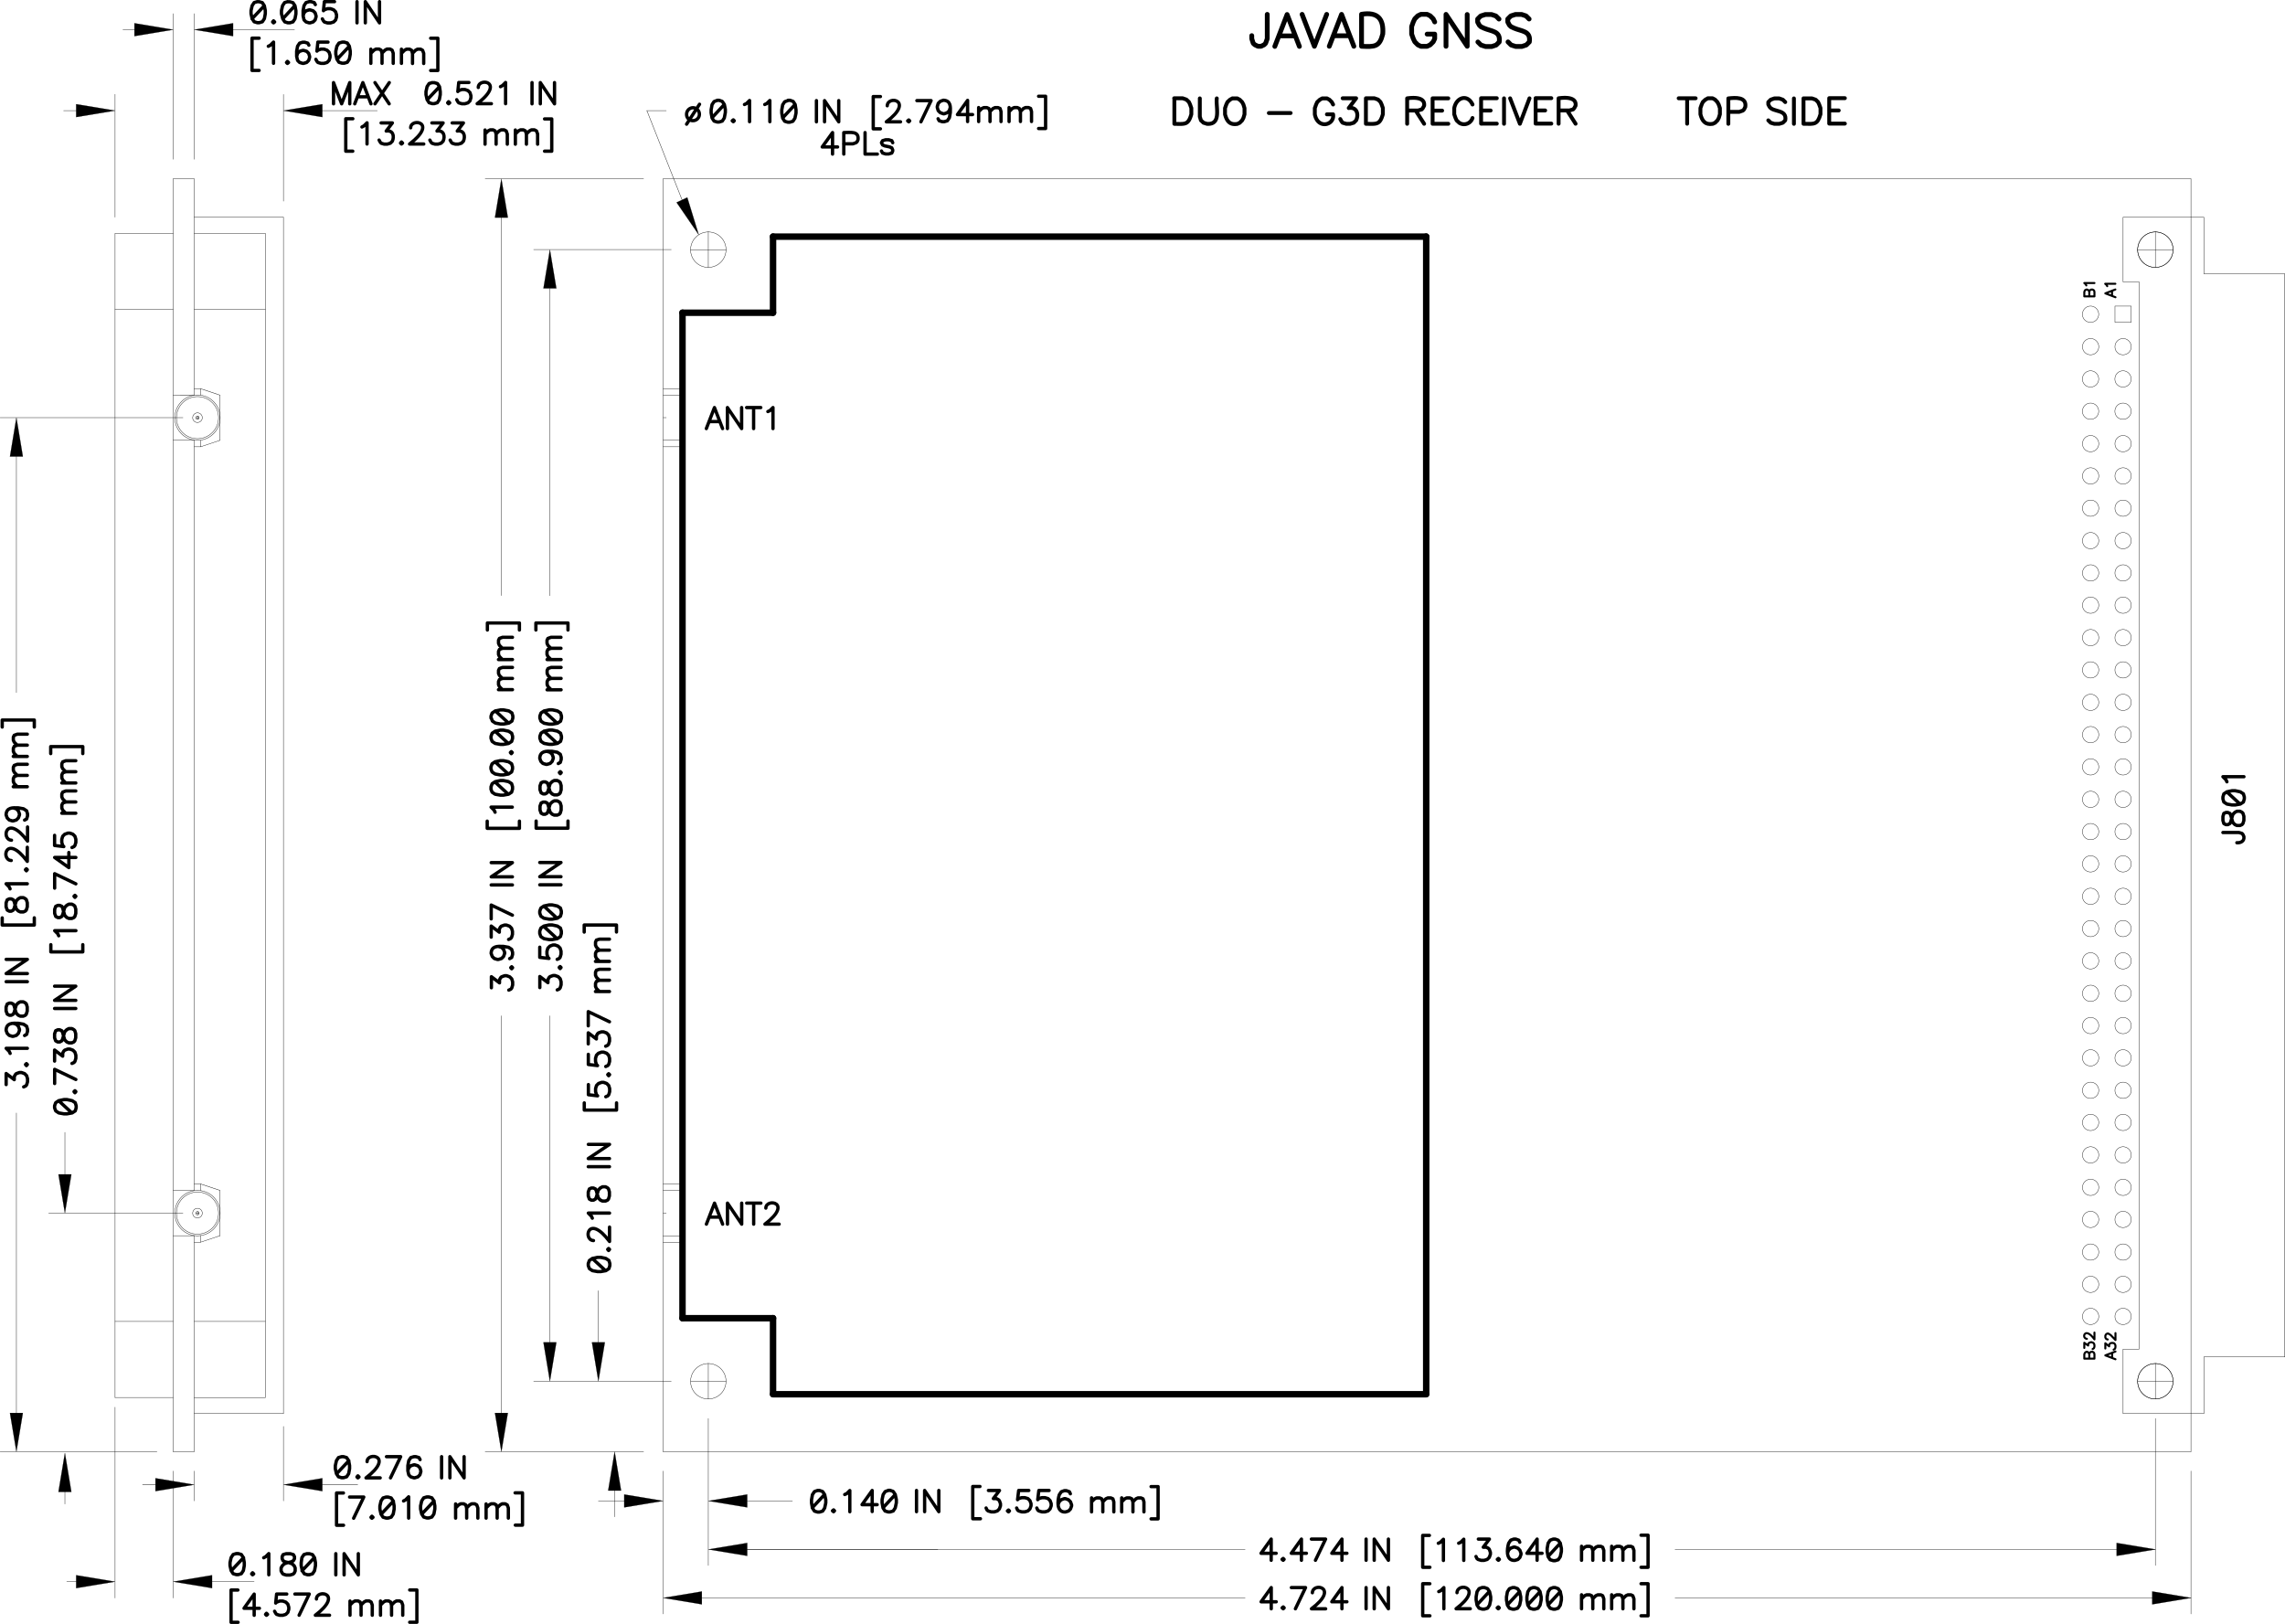 <svg xmlns="http://www.w3.org/2000/svg" viewBox="0 0 743.46 528.42"><defs><style>.cls-1,.cls-3,.cls-4,.cls-5,.cls-6,.cls-7,.cls-8{fill:none;stroke:#000;stroke-linecap:round;stroke-linejoin:round;}.cls-1{stroke-width:0.12px;}.cls-2{fill-rule:evenodd;}.cls-3{stroke-width:0.06px;}.cls-4{stroke-width:1.08px;}.cls-5{stroke-width:2.1px;}.cls-6{stroke-width:1.26px;}.cls-7{stroke-width:1.56px;}.cls-8{stroke-width:0.66px;}</style></defs><g id="Layer_2" data-name="Layer 2"><g id="Layer_1-2" data-name="Layer 1"><line class="cls-1" x1="24.9" y1="514.68" x2="21.72" y2="514.68"/><polygon class="cls-2" points="21.12 472.8 19.02 485.46 23.22 485.46 21.12 472.8"/><polygon class="cls-3" points="21.12 472.8 19.02 485.46 23.22 485.46 21.12 472.8"/><path class="cls-1" d="M21.12,383.16v-14.7m0,116.76v4.2"/><polygon class="cls-2" points="21.12 394.74 23.22 382.14 19.02 382.14 21.12 394.74"/><polygon class="cls-3" points="21.12 394.74 23.22 382.14 19.02 382.14 21.12 394.74"/><path class="cls-1" d="M56.34,472.38h6.84m0,6.3v9.72M24.9,36H20.7"/><polygon class="cls-2" points="50.58 481.02 50.58 485.22 63.18 483.12 50.58 481.02"/><polygon class="cls-3" points="50.58 481.02 50.58 485.22 63.18 483.12 50.58 481.02"/><path class="cls-1" d="M43.92,9.66H40M56.34,76H37.44M56.34,58.2h6.84m-6.84,42.48H37.44m25.74,27.9H56.34m8.94-2.1h-2.1m2.1,2.1v-2.1m-2.1,16.8H56.34m8.94,2.1h-2.1m2.1-2.1v2.1m-1.08-7.92h.06a1.55,1.55,0,0,0,1.56-1.56,1.59,1.59,0,0,0-1.56-1.56H64.2m0,0a1.58,1.58,0,0,0-1.5,1.56,1.5,1.5,0,0,0,1.5,1.56m0-1h.06a.54.54,0,0,0,0-1.08H64.2m0,0a.57.57,0,0,0-.48.54.49.49,0,0,0,.48.54m.54-.54h-1m.54-.48v1m1,250.92v-2.1m0,0h-2.1m0,2.1H56.34m7.86,8.94h.06a1.55,1.55,0,0,0,1.56-1.56,1.59,1.59,0,0,0-1.56-1.56H64.2m0,0a1.58,1.58,0,0,0-1.5,1.56,1.5,1.5,0,0,0,1.5,1.56m0-1h.06a.54.54,0,1,0,0-1.08H64.2m0,0a.57.57,0,0,0-.48.54.49.49,0,0,0,.48.54m.54-.54h-1m.54-.54v1.08M37.44,430h18.9m6.84-27.9H56.34m8.94,2.1h-2.1m2.1-2.1v2.1M37.44,454.74h18.9m-5.76,28.38h-4.2"/><polygon class="cls-2" points="43.74 7.56 43.74 11.76 56.34 9.66 43.74 7.56"/><polygon class="cls-3" points="43.74 7.56 43.74 11.76 56.34 9.66 43.74 7.56"/><path class="cls-1" d="M104.52,36h18.24m-18,447.12H116.4M75.6,9.66H95.82M71.58,143.28v-14.7M92.22,464.16V488.4M68.88,514.68h13.8"/><path class="cls-4" d="M126.66,26.88,122,33.78m0-6.9,4.62,6.9M116.4,31.5h3.3m1,2.28-2.64-6.9-2.64,6.9m-1.62,0v-6.9l-2.64,6.9-2.64-6.9v6.9"/><polygon class="cls-2" points="178.92 449.46 181.02 436.8 176.82 436.8 178.92 449.46"/><polygon class="cls-3" points="178.92 449.46 181.02 436.8 176.82 436.8 178.92 449.46"/><polygon class="cls-2" points="197.88 485.04 202.08 485.04 199.98 472.38 197.88 485.04"/><polygon class="cls-3" points="197.88 485.04 202.08 485.04 199.98 472.38 197.88 485.04"/><polygon class="cls-2" points="203.1 486.3 203.1 490.5 215.76 488.4 203.1 486.3"/><polygon class="cls-3" points="203.1 486.3 203.1 490.5 215.76 488.4 203.1 486.3"/><path class="cls-1" d="M210.48,36h6.3m-1,99.9h1m5.28,9.48h-6.3m6.3-2.1h-6.3m6.3-14.7h-6.3m6.3-2.1h-6.3m0,268.26h1m5.28-9.48h-6.3m6.3,2.1h-6.3m6.3,16.86h-6.3m6.3-2.1h-6.3"/><polygon class="cls-2" points="230.46 504.18 243.12 506.28 243.12 502.08 230.46 504.18"/><polygon class="cls-3" points="230.46 504.18 243.12 506.28 243.12 502.08 230.46 504.18"/><polygon class="cls-2" points="230.46 488.4 243.12 490.5 243.12 486.3 230.46 488.4"/><polygon class="cls-3" points="230.46 488.4 243.12 490.5 243.12 486.3 230.46 488.4"/><line class="cls-1" x1="230.46" y1="443.64" x2="230.46" y2="455.22"/><path class="cls-4" d="M249.84,133.92l.66-.3,1-1v6.84m-8.58-6.84h4.62m-2.34,0v6.84m-3.9-6.84v6.84l-4.62-6.84v6.84m-5.88-2.28h3.3m1,2.28-2.64-6.84-2.64,6.84"/><path class="cls-1" d="M688.14,104.88h5.28m-5.28-5.28v5.28m5.28,0V99.6m0,0h-5.28m-8,5.28h.06a2.62,2.62,0,0,0,2.64-2.64,2.66,2.66,0,0,0-2.64-2.64h-.06m0,0a2.65,2.65,0,0,0-2.58,2.64,2.57,2.57,0,0,0,2.58,2.64m10.56,31.56h.06a2.62,2.62,0,0,0,2.64-2.64,2.66,2.66,0,0,0-2.64-2.64h-.06m0,0a2.65,2.65,0,0,0-2.58,2.64,2.57,2.57,0,0,0,2.58,2.64m0-10.5h.06a2.62,2.62,0,0,0,2.64-2.64,2.66,2.66,0,0,0-2.64-2.64h-.06m0,0a2.65,2.65,0,0,0-2.58,2.64,2.57,2.57,0,0,0,2.58,2.64m-10.56,10.5h.06a2.62,2.62,0,0,0,2.64-2.64,2.66,2.66,0,0,0-2.64-2.64h-.06m0,0a2.65,2.65,0,0,0-2.58,2.64,2.57,2.57,0,0,0,2.58,2.64m0-10.5h.06a2.62,2.62,0,0,0,2.64-2.64,2.66,2.66,0,0,0-2.64-2.64h-.06m0,0a2.65,2.65,0,0,0-2.58,2.64,2.57,2.57,0,0,0,2.58,2.64M690.72,168h.06a2.62,2.62,0,0,0,2.64-2.64,2.66,2.66,0,0,0-2.64-2.64h-.06m0,0a2.65,2.65,0,0,0-2.58,2.64,2.57,2.57,0,0,0,2.58,2.64m0-10.5h.06a2.62,2.62,0,0,0,2.64-2.64,2.66,2.66,0,0,0-2.64-2.64h-.06m0,0a2.65,2.65,0,0,0-2.58,2.64,2.57,2.57,0,0,0,2.58,2.64M680.16,168h.06a2.62,2.62,0,0,0,2.64-2.64,2.66,2.66,0,0,0-2.64-2.64h-.06m0,0a2.65,2.65,0,0,0-2.58,2.64,2.57,2.57,0,0,0,2.58,2.64m0-10.5h.06a2.62,2.62,0,0,0,2.64-2.64,2.66,2.66,0,0,0-2.64-2.64h-.06m0,0a2.65,2.65,0,0,0-2.58,2.64,2.57,2.57,0,0,0,2.58,2.64m10.56,42.06h.06a2.62,2.62,0,0,0,2.64-2.64,2.66,2.66,0,0,0-2.64-2.64h-.06m0,0a2.65,2.65,0,0,0-2.58,2.64,2.57,2.57,0,0,0,2.58,2.64m0-10.5h.06a2.62,2.62,0,0,0,2.64-2.64,2.66,2.66,0,0,0-2.64-2.64h-.06m0,0a2.65,2.65,0,0,0-2.58,2.64,2.57,2.57,0,0,0,2.58,2.64m-10.56,10.5h.06a2.62,2.62,0,0,0,2.64-2.64,2.66,2.66,0,0,0-2.64-2.64h-.06m0,0a2.65,2.65,0,0,0-2.58,2.64,2.57,2.57,0,0,0,2.58,2.64m0-10.5h.06a2.62,2.62,0,0,0,2.64-2.64,2.66,2.66,0,0,0-2.64-2.64h-.06m0,0a2.65,2.65,0,0,0-2.58,2.64,2.57,2.57,0,0,0,2.58,2.64m10.56,42.12h.06a2.62,2.62,0,0,0,2.64-2.64,2.66,2.66,0,0,0-2.64-2.64h-.06m0,0a2.65,2.65,0,0,0-2.58,2.64,2.57,2.57,0,0,0,2.58,2.64m0-10.56h.06a2.62,2.62,0,0,0,2.64-2.64,2.66,2.66,0,0,0-2.64-2.64h-.06m0,0a2.65,2.65,0,0,0-2.58,2.64,2.57,2.57,0,0,0,2.58,2.64m-10.56,10.56h.06a2.62,2.62,0,0,0,2.64-2.64,2.66,2.66,0,0,0-2.64-2.64h-.06m0,0a2.65,2.65,0,0,0-2.58,2.64,2.57,2.57,0,0,0,2.58,2.64m0-10.56h.06a2.62,2.62,0,0,0,2.64-2.64,2.66,2.66,0,0,0-2.64-2.64h-.06m0,0a2.65,2.65,0,0,0-2.58,2.64,2.57,2.57,0,0,0,2.58,2.64m10.56,42.12h.06a2.62,2.62,0,0,0,2.64-2.64,2.66,2.66,0,0,0-2.64-2.64h-.06m0,0a2.65,2.65,0,0,0-2.58,2.64,2.57,2.57,0,0,0,2.58,2.64m0-10.56h.06a2.62,2.62,0,0,0,2.64-2.64,2.66,2.66,0,0,0-2.64-2.64h-.06m0,0a2.65,2.65,0,0,0-2.58,2.64,2.57,2.57,0,0,0,2.58,2.64m-10.56,10.56h.06a2.62,2.62,0,0,0,2.64-2.64,2.66,2.66,0,0,0-2.64-2.64h-.06m0,0a2.65,2.65,0,0,0-2.58,2.64,2.57,2.57,0,0,0,2.58,2.64m0-10.56h.06a2.62,2.62,0,0,0,2.64-2.64,2.66,2.66,0,0,0-2.64-2.64h-.06m0,0a2.65,2.65,0,0,0-2.58,2.64,2.57,2.57,0,0,0,2.58,2.64m10.56,42.12h.06a2.62,2.62,0,0,0,2.64-2.64,2.66,2.66,0,0,0-2.64-2.64h-.06m0,0a2.65,2.65,0,0,0-2.58,2.64,2.57,2.57,0,0,0,2.58,2.64m0-10.56h.06a2.62,2.62,0,0,0,2.64-2.64,2.66,2.66,0,0,0-2.64-2.64h-.06m0,0a2.65,2.65,0,0,0-2.58,2.64,2.57,2.57,0,0,0,2.58,2.64M680.16,294.3h.06a2.62,2.62,0,0,0,2.64-2.64,2.66,2.66,0,0,0-2.64-2.64h-.06m0,0a2.65,2.65,0,0,0-2.58,2.64,2.57,2.57,0,0,0,2.58,2.64m0-10.56h.06a2.62,2.62,0,0,0,2.64-2.64,2.66,2.66,0,0,0-2.64-2.64h-.06m0,0a2.65,2.65,0,0,0-2.58,2.64,2.57,2.57,0,0,0,2.58,2.64m10.56,42.12h.06a2.62,2.62,0,0,0,2.64-2.64,2.66,2.66,0,0,0-2.64-2.64h-.06m0,0a2.65,2.65,0,0,0-2.58,2.64,2.57,2.57,0,0,0,2.58,2.64m0-10.56h.06a2.62,2.62,0,0,0,2.64-2.64,2.66,2.66,0,0,0-2.64-2.64h-.06m0,0a2.65,2.65,0,0,0-2.58,2.64,2.57,2.57,0,0,0,2.58,2.64m-10.56,10.56h.06a2.62,2.62,0,0,0,2.64-2.64,2.66,2.66,0,0,0-2.64-2.64h-.06m0,0a2.65,2.65,0,0,0-2.58,2.64,2.57,2.57,0,0,0,2.58,2.64m0-10.56h.06a2.62,2.62,0,0,0,2.64-2.64,2.66,2.66,0,0,0-2.64-2.64h-.06m0,0a2.65,2.65,0,0,0-2.58,2.64,2.57,2.57,0,0,0,2.58,2.64m10.56,42.12h.06a2.62,2.62,0,0,0,2.64-2.64,2.66,2.66,0,0,0-2.64-2.64h-.06m0,0a2.65,2.65,0,0,0-2.58,2.64,2.57,2.57,0,0,0,2.58,2.64m0-10.56h.06a2.62,2.62,0,0,0,2.64-2.64,2.66,2.66,0,0,0-2.64-2.64h-.06m0,0a2.65,2.65,0,0,0-2.58,2.64,2.57,2.57,0,0,0,2.58,2.64m-10.56,10.56h.06a2.62,2.62,0,0,0,2.64-2.64,2.66,2.66,0,0,0-2.64-2.64h-.06m0,0a2.65,2.65,0,0,0-2.58,2.64,2.57,2.57,0,0,0,2.58,2.64m0-10.56h.06a2.62,2.62,0,0,0,2.64-2.64,2.66,2.66,0,0,0-2.64-2.64h-.06m0,0a2.65,2.65,0,0,0-2.58,2.64,2.57,2.57,0,0,0,2.58,2.64M690.72,389h.06a2.62,2.62,0,0,0,2.64-2.64,2.66,2.66,0,0,0-2.64-2.64h-.06m0,0a2.65,2.65,0,0,0-2.58,2.64,2.57,2.57,0,0,0,2.58,2.64m0-10.56h.06a2.62,2.62,0,0,0,2.64-2.64,2.66,2.66,0,0,0-2.64-2.64h-.06m0,0a2.65,2.65,0,0,0-2.58,2.64,2.57,2.57,0,0,0,2.58,2.64M680.16,389h.06a2.62,2.62,0,0,0,2.64-2.64,2.66,2.66,0,0,0-2.64-2.64h-.06m0,0a2.65,2.65,0,0,0-2.58,2.64,2.57,2.57,0,0,0,2.58,2.64m0-10.56h.06a2.62,2.62,0,0,0,2.64-2.64,2.66,2.66,0,0,0-2.64-2.64h-.06m0,0a2.65,2.65,0,0,0-2.58,2.64,2.57,2.57,0,0,0,2.58,2.64m10.56,42.12h.06a2.62,2.62,0,0,0,2.64-2.64,2.66,2.66,0,0,0-2.64-2.64h-.06m0,0a2.65,2.65,0,0,0-2.58,2.64,2.57,2.57,0,0,0,2.58,2.64m0-10.5h.06a2.62,2.62,0,0,0,2.64-2.64,2.66,2.66,0,0,0-2.64-2.64h-.06m0,0a2.65,2.65,0,0,0-2.58,2.64,2.57,2.57,0,0,0,2.58,2.64m-10.56,10.5h.06a2.62,2.62,0,0,0,2.64-2.64,2.66,2.66,0,0,0-2.64-2.64h-.06m0,0a2.65,2.65,0,0,0-2.58,2.64,2.57,2.57,0,0,0,2.58,2.64m0-10.5h.06a2.62,2.62,0,0,0,2.64-2.64,2.66,2.66,0,0,0-2.64-2.64h-.06m0,0a2.65,2.65,0,0,0-2.58,2.64,2.57,2.57,0,0,0,2.58,2.64"/><polygon class="cls-2" points="700.26 517.86 700.26 522.06 712.86 519.96 700.26 517.86"/><polygon class="cls-3" points="700.26 517.86 700.26 522.06 712.86 519.96 700.26 517.86"/><path class="cls-1" d="M92.22,65.46V30.72M71.58,402.12V387.36M37.44,70.68v-40M63.18,4.44v47.4m-6.84,0V4.44m6.84,467.94V402.12m-6.84,76.56V520m644.94-64.74V443.64"/><polygon class="cls-2" points="178.92 81.24 176.82 93.84 181.02 93.84 178.92 81.24"/><polygon class="cls-3" points="178.92 81.24 176.82 93.84 181.02 93.84 178.92 81.24"/><path class="cls-1" d="M221.94,65.1,210.48,36m5.28,442.68v46.5M200,485v8.58"/><line class="cls-5" x1="251.52" y1="428.94" x2="251.52" y2="453.66"/><path class="cls-4" d="M249.18,393.12c0-3.32,9.09-1.91-.3,5.22h4.62m-10.56-6.84h4.62m-2.34,0v6.84m-3.9-6.84v6.84l-4.62-6.84v6.84m-5.88-2.28h3.3m1,2.28-2.64-6.84-2.64,6.84"/><path class="cls-1" d="M701.28,75.42V87m11.58,391.68v46.5M690.72,210.12h.06a2.62,2.62,0,0,0,2.64-2.64,2.66,2.66,0,0,0-2.64-2.64h-.06m0,0a2.65,2.65,0,0,0-2.58,2.64,2.57,2.57,0,0,0,2.58,2.64m0-31.56h.06a2.62,2.62,0,0,0,2.64-2.64,2.66,2.66,0,0,0-2.64-2.64h-.06m0,0a2.65,2.65,0,0,0-2.58,2.64,2.57,2.57,0,0,0,2.58,2.64m0-31.56h.06a2.62,2.62,0,0,0,2.64-2.64,2.66,2.66,0,0,0-2.64-2.64h-.06m0,0a2.65,2.65,0,0,0-2.58,2.64,2.57,2.57,0,0,0,2.58,2.64m0-31.56h.06a2.62,2.62,0,0,0,2.64-2.64,2.66,2.66,0,0,0-2.64-2.64h-.06m0,0a2.65,2.65,0,0,0-2.58,2.64,2.57,2.57,0,0,0,2.58,2.64m-10.56,94.68h.06a2.62,2.62,0,0,0,2.64-2.64,2.66,2.66,0,0,0-2.64-2.64h-.06m0,0a2.65,2.65,0,0,0-2.58,2.64,2.57,2.57,0,0,0,2.58,2.64m0-31.56h.06a2.62,2.62,0,0,0,2.64-2.64,2.66,2.66,0,0,0-2.64-2.64h-.06m0,0a2.65,2.65,0,0,0-2.58,2.64,2.57,2.57,0,0,0,2.58,2.64m0-31.56h.06a2.62,2.62,0,0,0,2.64-2.64,2.66,2.66,0,0,0-2.64-2.64h-.06m0,0a2.65,2.65,0,0,0-2.58,2.64,2.57,2.57,0,0,0,2.58,2.64m0-31.56h.06a2.62,2.62,0,0,0,2.64-2.64,2.66,2.66,0,0,0-2.64-2.64h-.06m0,0a2.65,2.65,0,0,0-2.58,2.64,2.57,2.57,0,0,0,2.58,2.64m10.56,220.92h.06a2.62,2.62,0,0,0,2.64-2.64,2.66,2.66,0,0,0-2.64-2.64h-.06m0,0a2.65,2.65,0,0,0-2.58,2.64,2.57,2.57,0,0,0,2.58,2.64m0-31.56h.06a2.62,2.62,0,0,0,2.64-2.64,2.66,2.66,0,0,0-2.64-2.64h-.06m0,0a2.65,2.65,0,0,0-2.58,2.64,2.57,2.57,0,0,0,2.58,2.64m0-31.56h.06a2.62,2.62,0,0,0,2.64-2.64,2.66,2.66,0,0,0-2.64-2.64h-.06m0,0a2.65,2.65,0,0,0-2.58,2.64,2.57,2.57,0,0,0,2.58,2.64m0-31.56h.06a2.62,2.62,0,0,0,2.64-2.64,2.66,2.66,0,0,0-2.64-2.64h-.06m0,0a2.65,2.65,0,0,0-2.58,2.64,2.57,2.57,0,0,0,2.58,2.64m-10.56,94.68h.06a2.62,2.62,0,0,0,2.64-2.64,2.66,2.66,0,0,0-2.64-2.64h-.06m0,0a2.65,2.65,0,0,0-2.58,2.64,2.57,2.57,0,0,0,2.58,2.64m0-31.56h.06a2.62,2.62,0,0,0,2.64-2.64,2.66,2.66,0,0,0-2.64-2.64h-.06m0,0a2.65,2.65,0,0,0-2.58,2.64,2.57,2.57,0,0,0,2.58,2.64m0-31.56h.06a2.62,2.62,0,0,0,2.64-2.64,2.66,2.66,0,0,0-2.64-2.64h-.06m0,0a2.65,2.65,0,0,0-2.58,2.64,2.57,2.57,0,0,0,2.58,2.64m0-31.56h.06a2.62,2.62,0,0,0,2.64-2.64,2.66,2.66,0,0,0-2.64-2.64h-.06m0,0a2.65,2.65,0,0,0-2.58,2.64,2.57,2.57,0,0,0,2.58,2.64M690.72,431h.06a2.62,2.62,0,0,0,2.64-2.64,2.66,2.66,0,0,0-2.64-2.64h-.06m0,0a2.65,2.65,0,0,0-2.58,2.64,2.57,2.57,0,0,0,2.58,2.64m0-31.56h.06a2.62,2.62,0,0,0,2.64-2.64,2.66,2.66,0,0,0-2.64-2.64h-.06m0,0a2.65,2.65,0,0,0-2.58,2.64,2.57,2.57,0,0,0,2.58,2.64m0-31.56h.06a2.62,2.62,0,0,0,2.64-2.64,2.66,2.66,0,0,0-2.64-2.64h-.06m0,0a2.65,2.65,0,0,0-2.58,2.64,2.57,2.57,0,0,0,2.58,2.64M680.16,431h.06a2.62,2.62,0,0,0,2.64-2.64,2.66,2.66,0,0,0-2.64-2.64h-.06m0,0a2.65,2.65,0,0,0-2.58,2.64,2.57,2.57,0,0,0,2.58,2.64m0-31.56h.06a2.62,2.62,0,0,0,2.64-2.64,2.66,2.66,0,0,0-2.64-2.64h-.06m0,0a2.65,2.65,0,0,0-2.58,2.64,2.57,2.57,0,0,0,2.58,2.64m0-31.56h.06a2.62,2.62,0,0,0,2.64-2.64,2.66,2.66,0,0,0-2.64-2.64h-.06m0,0a2.65,2.65,0,0,0-2.58,2.64,2.57,2.57,0,0,0,2.58,2.64M230.46,75.42V87"/><path class="cls-4" d="M16.5,245.22v-2.28H26.94v2.28m-5.52,5.94-1-1-.3-.66v-1l.3-.6,1-.36h3.24m-3.24,7.26-1-1-.3-.66v-1l.3-.66,1-.36h3.24m-4.56,3.66h4.56M21.42,261l-1-1-.3-.66v-1l.3-.6,1-.36h3.24m-3.24,7.26-1-1-.3-.66v-1l.3-.66,1-.36h3.24m-4.56,3.66h4.56m-6.9,7.2v3.3l3,.36-.36-.36-.3-1v-1l.3-1,.66-.66,1-.36h.66l1,.36.66.66.3,1v1l-.3,1-.3.36-.66.3m1.26,3.24h-6.9l4.62,3.3v-4.92m2.28,10.2-6.9-3.3V289m6.3,2.64.3.36.3-.36-.3-.3-.3.3m-6.3,5.58.36,1,.66.36h.66l.66-.36.3-.66.36-1.32.3-1,.66-.66.66-.36h1l.66.36.3.3.3,1v1.32l-.3,1-.3.36-.66.3h-1l-.66-.3-.66-.66-.3-1-.36-1.32-.3-.66-.66-.3h-.66l-.66.3-.36,1v1.32m1.32,7.26-.3-.66-1-1h6.9m-8.16,4.56v2.34H26.94v-2.34m-9.18,13.5h6.9l-6.9,4.62h6.9m-6.9,2.64h6.9m-6.9,9.54.36,1,.66.36h.66l.66-.36.3-.66.36-1.32.3-1,.66-.66.66-.36h1l.66.36.3.3.3,1v1.32l-.3,1-.3.36-.66.3h-1l-.66-.3-.66-.66-.3-1-.36-1.32-.3-.66-.66-.3h-.66l-.66.3-.36,1v1.32m0,7.56v-3.6l2.64,2v-1l.36-.66.3-.3,1-.36h.66l1,.36.66.66.3,1v1l-.3,1-.3.36-.66.3m1.26,5.22-6.9-3.3v4.62m6.3,2.64.3.36.3-.36-.3-.3-.3.3m-5,2.94,4.32,4m-5.64-1.68.36,1,1,.66,1.68.3h1l1.68-.3,1-.66.3-1v-.66l-.3-1-1-.66-1.68-.36h-1l-1.68.36-1,.66-.36,1v.66"/><path class="cls-1" d="M178.92,436.8V330.54m0-236.7v100M86.34,76V454.74M92.22,70.68V460M37.44,520v-62.1m0-381.9V454.74M63.18,143.28V387.36m0-329.16v70.38m-6.84,343.8V58.2"/><path class="cls-4" d="M174.36,205v-2.28H184.8V205M179.28,211l-1-1-.3-.66v-1l.3-.6,1-.36h3.24m-3.24,7.26-1-1-.3-.66v-1l.3-.66,1-.36h3.24M178,214.62h4.56m-3.24,6.18-1-1-.3-.66v-1l.3-.6,1-.36h3.24m-3.24,7.26-1-1-.3-.66v-1l.3-.66,1-.36h3.24M178,224.46h4.56m-5.58,6.9,4.32,4m-5.64-1.68.36,1,1,.66,1.68.3h1l1.68-.3,1-.66.3-1V233l-.3-1-1-.66-1.68-.36h-1l-1.68.36-1,.66-.36,1v.66m1.32,4.26,4.32,4m-5.64-1.68.36,1,1,.66,1.68.3h1l1.68-.3,1-.66.3-1v-.66l-.3-1-1-.66-1.68-.36h-1l-1.68.36-1,.66-.36,1v.66M178,244.5l1,.3.66.66.36,1v.3l-.36,1-.66.66-1,.3h-.36l-1-.3-.66-.66-.36-1c.09-2.44,2.07-2.36,4-2.28l1.68.3,1,.66.3,1v.66l-.3,1-.66.36m.36,2.94.3.36.3-.36-.3-.3-.3.3m-6.3,5.58.36,1,.66.36h.66l.66-.36.3-.66.36-1.32.3-1,.66-.66.66-.36h1l.66.36.3.3.3,1V257l-.3,1-.3.36-.66.3h-1l-.66-.3-.66-.66-.3-1-.36-1.32-.3-.66-.66-.3h-.66l-.66.3-.36,1V257m0,6.6.36,1,.66.36h.66l.66-.36.3-.66.36-1.32.3-1,.66-.66.66-.36h1l.66.36.3.3.3,1v1.32l-.3,1-.3.36-.66.3h-1l-.66-.3-.66-.66-.3-1-.36-1.32-.3-.66-.66-.3h-.66l-.66.3-.36,1v1.32m-1.26,3.54v2.34H184.8v-2.34m-9.18,13.5h6.9l-6.9,4.62h6.9m-6.9,2.64h6.9m-5.58,6.9,4.32,4m-5.64-1.68.36,1,1,.66,1.68.3h1l1.68-.3,1-.66.3-1v-.66l-.3-1-1-.66-1.68-.36h-1l-1.68.36-1,.66-.36,1v.66m1.32,4.32,4.32,4m-5.64-1.68.36,1,1,.66,1.68.3h1l1.68-.3,1-.66.3-1V303l-.3-1-1-.66-1.68-.36h-1l-1.68.36-1,.66-.36,1v.66m0,4.56v3.3l3,.36-.36-.36-.3-1v-1l.3-1,.66-.66,1-.36h.66l1,.36.66.66.3,1v1l-.3,1-.3.36-.66.3m.66,2.64.3.36.3-.36-.3-.3-.3.3m-6.3,6.54v-3.6l2.64,2v-1l.36-.66.3-.3,1-.36h.66l1,.36.66.66.3,1v1l-.3,1-.3.36-.66.3"/><line class="cls-5" x1="222.06" y1="101.76" x2="222.06" y2="428.94"/><line class="cls-1" x1="215.76" y1="58.2" x2="215.76" y2="472.38"/><line class="cls-5" x1="251.52" y1="76.98" x2="251.52" y2="101.76"/><line class="cls-1" x1="230.46" y1="461.58" x2="230.46" y2="509.4"/><line class="cls-5" x1="464.04" y1="453.66" x2="464.04" y2="76.98"/><path class="cls-1" d="M712.86,472.38V58.2M701.28,461.58V509.4"/><polygon class="cls-2" points="56.34 514.68 69 516.78 69 512.58 56.34 514.68"/><polygon class="cls-3" points="56.34 514.68 69 516.78 69 512.58 56.34 514.68"/><polygon class="cls-2" points="24.78 512.58 24.78 516.78 37.44 514.68 24.78 512.58"/><polygon class="cls-3" points="24.78 512.58 24.78 516.78 37.44 514.68 24.78 512.58"/><polygon class="cls-2" points="92.22 483.12 104.88 485.22 104.88 481.02 92.22 483.12"/><polygon class="cls-3" points="92.22 483.12 104.88 485.22 104.88 481.02 92.22 483.12"/><path class="cls-1" d="M63.18,76H86.34M63.18,70.68h29m-29,30H86.34M59.52,135.9H.06m64.14,7.38h.06a7.38,7.38,0,1,0,0-14.76H64.2m0,0a7.4,7.4,0,0,0-7.32,7.38,7.32,7.32,0,0,0,7.32,7.38m0-.54h.06a6.84,6.84,0,0,0,0-13.68H64.2m0,0a6.86,6.86,0,0,0-6.78,6.84,6.79,6.79,0,0,0,6.78,6.84m7.38-14.16-6.3-2.1m6.3,16.8-6.3,2.1M59.52,394.74H15.84m55.74-7.38-6.3-2.1M86.34,430H63.18m8.4-27.9-6.3,2.1M63.18,460h29m-5.88-5.22H63.18M51.06,472.38H.06"/><polygon class="cls-2" points="92.22 36 104.88 38.1 104.88 33.9 92.22 36"/><polygon class="cls-3" points="92.22 36 104.88 38.1 104.88 33.9 92.22 36"/><polygon class="cls-2" points="24.78 33.9 24.78 38.1 37.44 36 24.78 33.9"/><polygon class="cls-3" points="24.78 33.9 24.78 38.1 37.44 36 24.78 33.9"/><polygon class="cls-2" points="63.18 9.66 75.84 11.76 75.84 7.56 63.18 9.66"/><polygon class="cls-3" points="63.18 9.66 75.84 11.76 75.84 7.56 63.18 9.66"/><polygon class="cls-2" points="215.76 519.96 228.36 522.06 228.36 517.86 215.76 519.96"/><polygon class="cls-3" points="215.76 519.96 228.36 522.06 228.36 517.86 215.76 519.96"/><path class="cls-1" d="M230.4,455.22h.06a5.76,5.76,0,0,0,0-11.52h-.06m0,0a5.79,5.79,0,0,0-5.7,5.76,5.71,5.71,0,0,0,5.7,5.76m5.88-5.76H224.7m-66.84,22.92H209.4m-6.3,16h-8.4"/><polygon class="cls-2" points="194.7 449.46 196.8 436.8 192.6 436.8 194.7 449.46"/><polygon class="cls-3" points="194.7 449.46 196.8 436.8 192.6 436.8 194.7 449.46"/><path class="cls-1" d="M236.28,81.24H224.7m-6.3,368.22H173.64"/><polygon class="cls-2" points="163.14 58.2 161.04 70.8 165.24 70.8 163.14 58.2"/><polygon class="cls-3" points="163.14 58.2 161.04 70.8 165.24 70.8 163.14 58.2"/><path class="cls-1" d="M157.86,58.2H209.4m9,23H173.64"/><polygon class="cls-2" points="223.62 64.26 220.14 65.88 227.34 76.38 223.62 64.26"/><polygon class="cls-3" points="223.62 64.26 220.14 65.88 227.34 76.38 223.62 64.26"/><path class="cls-4" d="M180.42,26.88v6.9l-4.62-6.9v6.9m-2.7-6.9v6.9M162.84,28.2l.66-.36,1-1v6.9m-8.88-5.28c0-3.33,9.06-1.89-.36,5.28h4.62m-7.32-6.9h-3.3l-.3,2.94.3-.3,1-.36h1l1,.36.66.66.3,1v.66l-.3,1-.66.66-1,.3h-1l-1-.3-.3-.36-.36-.66m-2.64.66-.3.36.3.3.36-.3-.36-.36M143,28.2l-4,4.26m1.62-5.58-1,.3-.66,1-.36,1.62v1l.36,1.62.66,1,1,.3h.66l1-.3.66-1,.3-1.62v-1L143,28.2l-.66-1-1-.3h-.66m84.72,12.36h.06a2.09,2.09,0,0,0,2.1-2.1,2.13,2.13,0,0,0-2.1-2.1h-.06m0,0a2.11,2.11,0,0,0-2,2.1,2,2,0,0,0,2,2.1m-2,1.14,4.2-6.48"/><path class="cls-1" d="M243.12,488.4h14.7m-14.7,15.78h62"/><path class="cls-6" d="M595.14,35.94h3.12m2-4h-5.1v8.28h5.1M586.8,32v8.28c3.59.08,4.52.33,5.52-3.12v-2L591.9,34l-.36-.78-.78-.78-1.2-.42H586.8m-3.12,0v8.28m-2.82-7.08-.78-.78-1.2-.42h-1.56l-1.2.42-.78.78V34l.42.78c1.22,1.82,5.74.7,5.1,4.38l-.78.78-1.2.36h-1.56l-1.2-.36-.78-.78m-13-2.76h3.54l1.2-.42.36-.36.42-.84c.5-3.36-3.32-3-5.52-2.76v8.28M555.66,32l-.78.42-.84.78-.36.78-.42,1.2v2c.56,2.12,1.48,3.53,4,3.12l.78-.36.78-.78.42-.78.36-1.2v-2L559.2,34l-.42-.78L558,32.4l-.78-.42h-1.56m-9.48,0h5.52m-2.76,0v8.28"/><polygon class="cls-2" points="688.68 502.08 688.68 506.28 701.28 504.18 688.68 502.08"/><polygon class="cls-3" points="688.68 502.08 688.68 506.28 701.28 504.18 688.68 502.08"/><path class="cls-1" d="M64.2,402.12h.06a7.38,7.38,0,0,0,0-14.76H64.2m0,0a7.4,7.4,0,0,0-7.32,7.38,7.32,7.32,0,0,0,7.32,7.38m0-.54h.06a6.84,6.84,0,0,0,0-13.68H64.2m0,0a6.86,6.86,0,0,0-6.78,6.84,6.79,6.79,0,0,0,6.78,6.84M707.1,81.24H695.52m0,368.22H707.1m-5.88,5.76h.06a5.76,5.76,0,0,0,0-11.52h-.06m0,0a5.79,5.79,0,0,0-5.7,5.76,5.71,5.71,0,0,0,5.7,5.76"/><polygon class="cls-2" points="5.34 472.38 7.44 459.78 3.24 459.78 5.34 472.38"/><polygon class="cls-3" points="5.34 472.38 7.44 459.78 3.24 459.78 5.34 472.38"/><line class="cls-1" x1="5.34" y1="468.42" x2="5.34" y2="362.16"/><polygon class="cls-2" points="5.34 135.9 3.24 148.56 7.44 148.56 5.34 135.9"/><polygon class="cls-3" points="5.34 135.9 3.24 148.56 7.44 148.56 5.34 135.9"/><polygon class="cls-2" points="163.14 472.38 165.24 459.78 161.04 459.78 163.14 472.38"/><polygon class="cls-3" points="163.14 472.38 165.24 459.78 161.04 459.78 163.14 472.38"/><path class="cls-1" d="M230.4,87h.06a5.76,5.76,0,0,0,0-11.52h-.06m0,0a5.79,5.79,0,0,0-5.7,5.76A5.71,5.71,0,0,0,230.4,87M194.7,436.8V420"/><path class="cls-4" d="M290.46,46.44l-.3-.66-1-.3h-1l-1,.3-.36.66.36.72.66.3,1.68.36.66.3.3.66v.36l-.3.66-1,.3h-1l-1-.3-.36-.66m-5.34-6v7h4M274.5,46.8h3l1-.36.36-.3.3-.66c.41-3-2.57-2.31-4.62-2.34v7m-3.66,0v-7l-3.36,4.68h5"/><path class="cls-1" d="M5.34,140.16v85.2M701.22,87h.06a5.76,5.76,0,0,0,0-11.52h-.06m0,0a5.79,5.79,0,0,0-5.7,5.76,5.71,5.71,0,0,0,5.7,5.76"/><path class="cls-4" d="M.72,236.58V234.3H11.16v2.28m-5.52,5.94-1-1-.3-.66v-1l.3-.6,1-.36H8.88m-3.24,7.26-1-1-.3-.66v-1l.3-.66,1-.36H8.88m-4.56,3.66H8.88m-3.24,6.18-1-1-.3-.66v-1l.3-.6,1-.36H8.88M5.64,256l-1-1-.3-.66v-1l.3-.66,1-.36H8.88M4.32,256H8.88m-4.56,6.9,1,.3.66.66.36,1v.3l-.36,1-.66.66-1,.3H4l-1-.3-.66-.66-.36-1c.09-2.44,2.07-2.36,4-2.28l1.68.3,1,.66.3,1v.66l-.3,1-.66.36m-4.26,6.54c-3.53-.13-1.73-9,5.22.3V269.1M3.66,280c-3.53-.13-1.73-9,5.22.3V275.7M8.28,283l.3.36.3-.36-.3-.3-.3.3m-5,6.24-.3-.66-1-1h6.9M2,295.14l.36,1,.66.36h.66l.66-.36.3-.66L5,294.12l.3-1,.66-.66.66-.36h1l.66.36.3.3.3,1v1.32l-.3,1-.3.36-.66.3h-1l-.66-.3-.66-.66-.3-1-.36-1.32-.3-.66-.66-.3H3l-.66.3-.36,1v1.32M.72,298.68V301H11.16v-2.34M2,312.18h6.9L2,316.8h6.9M2,319.44h6.9M2,329l.36,1,.66.36h.66l.66-.36.3-.66L5,328l.3-1,.66-.66L6.6,326h1l.66.36.3.3.3,1V329l-.3,1-.3.36-.66.3h-1l-.66-.3-.66-.66-.3-1-.36-1.32-.3-.66-.66-.3H3l-.66.3-.36,1V329m2.34,4,1,.3.66.66.36,1v.3l-.36,1-.66.66-1,.3H4l-1-.3-.66-.66-.36-1c.09-2.44,2.07-2.36,4-2.28l1.68.3,1,.66.3,1v.66l-.3,1-.66.36M3.3,342.78l-.3-.66-1-1h6.9m-.6,5.28.3.36.3-.36-.3-.3-.3.3M2,352.92v-3.6l2.64,2v-1l.36-.66.3-.3,1-.36H7l1,.36.66.66.3,1v1l-.3,1-.3.36-.66.3"/><path class="cls-1" d="M163.14,330.54V460m0-389.28V193.8"/><path class="cls-4" d="M190.08,303.3V301h10.5v2.28m-5.52,5.94-1-1-.3-.66v-1l.3-.66,1-.3h3.24m-3.24,7.26-1-1-.3-.66v-1l.3-.66,1-.36h3.24m-4.56,3.66h4.56m-3.24,6.18-1-1-.3-.66v-1l.3-.66,1-.3h3.24m-3.24,7.26-1-1-.3-.66v-1l.3-.66,1-.36h3.24m-4.56,3.66h4.56m0,9.84-6.9-3.3v4.62m0,5.88v-3.6l2.64,2v-1l.36-.66.3-.3,1-.36h.66l1,.36.66.66.3,1v1l-.3,1-.3.36-.66.3m-5.64,2.64v3.3l3,.36-.36-.36-.3-1v-1l.3-1,.66-.66,1-.36h.66l1,.36.66.66.3,1v1l-.3,1-.3.36-.66.3m.66,2.64.3.36.3-.36-.3-.3-.3.3m-6.3,3.24v3.3l3,.36-.36-.36-.3-1v-1l.3-1,.66-.66,1-.36h.66l1,.36.66.66.3,1v1l-.3,1-.3.36-.66.3m-7,2v2.34h10.5v-2.34m-9.18,13.5h6.9L191.4,377h6.9m-6.9,2.64h6.9m-6.9,9.54.36,1,.66.36h.66l.66-.36.3-.66.36-1.32.3-1,.66-.66.66-.36h1l.66.36.3.3.3,1v1.32l-.3,1-.3.36-.66.3h-1l-.66-.3-.66-.66-.3-1-.36-1.32-.3-.66-.66-.3h-.66l-.66.3-.36,1v1.32m1.32,7.2-.3-.66-1-1h6.9m-5.22,8.94c-3.53-.13-1.73-9,5.22.3V399.3m-.6,7.26.3.36.3-.36-.3-.3-.3.3m-5,2.94,4.32,4m-5.64-1.68.36,1,1,.66,1.68.3h1l1.68-.3,1-.66.3-1v-.66l-.3-1-1-.66-1.68-.36h-1l-1.68.36-1,.66-.36,1v.66M158.58,205v-2.28H169V205M163.5,211l-1-1-.3-.66v-1l.3-.6,1-.36h3.24m-3.24,7.26-1-1-.3-.66v-1l.3-.66,1-.36h3.24m-4.56,3.66h4.56m-3.24,6.18-1-1-.3-.66v-1l.3-.6,1-.36h3.24m-3.24,7.26-1-1-.3-.66v-1l.3-.66,1-.36h3.24m-4.56,3.66h4.56m-5.58,6.9,4.32,4m-5.64-1.68.36,1,1,.66,1.68.3h1l1.68-.3,1-.66.3-1V233l-.3-1-1-.66L163.8,231h-1l-1.68.36-1,.66-.36,1v.66m1.32,4.26,4.32,4m-5.64-1.68.36,1,1,.66,1.68.3h1l1.68-.3,1-.66.3-1v-.66l-.3-1-1-.66-1.68-.36h-1l-1.68.36-1,.66-.36,1v.66m6.3,4.62.3.36.3-.36-.3-.3-.3.3m-5,3,4.32,4m-5.64-1.68.36,1,1,.66,1.68.3h1l1.68-.3,1-.66.3-1v-.66l-.3-1-1-.66-1.68-.36h-1l-1.68.36-1,.66-.36,1v.66m1.32,4.26,4.32,4m-5.64-1.68.36,1,1,.66,1.68.3h1l1.68-.3,1-.66.3-1V256l-.3-1-1-.66L163.8,254h-1l-1.68.36-1,.66-.36,1v.66m1.32,7.62-.3-.66-1-1h6.9m-8.16,4.56v2.34H169v-2.34m-9.18,13.5h6.9l-6.9,4.62h6.9m-6.9,2.64h6.9m0,9.84-6.9-3.3V299m0,5.94v-3.6l2.64,2v-1l.36-.66.3-.3,1-.36h.66l1,.36.66.66.3,1v1l-.3,1-.3.36-.66.3m-3.3,2.28,1,.3.66.66.36,1v.3l-.36,1-.66.66-1,.3h-.36l-1-.3-.66-.66-.36-1c.08-2.44,2.07-2.36,4-2.28l1.68.3,1,.66.3,1v.66l-.3,1-.66.36m.36,2.94.3.36.3-.36-.3-.3-.3.3m-6.3,6.54v-3.6l2.64,2v-1l.36-.66.3-.3,1-.36h.66l1,.36.66.66.3,1v1l-.3,1-.3.36-.66.3"/><path class="cls-1" d="M405.12,520H228.18m14.7-15.78H405.12M228.36,520h76.8"/><path class="cls-4" d="M151,474v6.9l-4.62-6.9v6.9m-2.7-6.9v6.9m-7-5.94-.36-.66-1-.3h-.66l-1,.3-.66,1-.3,1.62v1.68l.3,1.32.66.66,1,.3h.3l1-.3.66-.66.3-1v-.3l-.3-1-.66-.66-1-.3h-.3l-1,.3-.66.66-.3,1m-5.64,2.28,3.3-6.9h-4.62m-6.3,1.62c0-3.33,9.06-1.89-.36,5.28h4.62m-7.26-.66-.3.36.3.3.36-.3-.36-.36m-2.94-4.92-4,4.26m1.62-5.58-1,.3-.66,1-.36,1.62v1l.36,1.62.66,1,1,.3h.66l1-.3.66-1,.3-1.62v-1l-.3-1.62-.66-1-1-.3h-.66m5.46,31.56v6.9l-4.62-6.9v6.9m-2.7-6.9v6.9m-7-5.58-4,4.26m1.62-5.58-1,.3-.66,1L98,508.5v1l.36,1.62.66,1,1,.3h.66l1-.3.66-1,.3-1.62v-1l-.3-1.62-.66-1-1-.3H100m-6.9,0-1,.3-.3.66v.66l.3.66.66.36,1.32.3,1,.36.66.66.3.66v1l-.3.66-.36.36-1,.3H93.12l-1-.3-.3-.36-.36-.66v-1l.36-.66.66-.66,1-.36,1.32-.3.66-.36.36-.66v-.66l-.36-.66-1-.3H93.12m-7.32,1.32.66-.36,1-1v6.9m-5.28-.66-.3.36.3.3.36-.3-.36-.36m-2.94-4.92-4,4.26m1.62-5.58-1,.3-.66,1-.36,1.62v1l.36,1.62.66,1,1,.3h.66l1-.3.66-1,.3-1.62v-1l-.3-1.62-.66-1-1-.3h-.66"/><path class="cls-5" d="M251.52,101.76H222.06m0,327.18h29.46"/><path class="cls-4" d="M123.48.54v6.9L118.86.54v6.9m-2.7-6.9v6.9M108.84.54h-3.3l-.3,2.94.3-.3,1-.36h1l1,.36.66.66.3,1v.66l-.3,1-.66.66-1,.3h-1l-1-.3-.3-.36-.36-.66M102.6,1.5l-.36-.66-1-.3h-.66l-1,.3-.66,1-.3,1.62V5.16l.3,1.32.66.66,1,.3h.3l1-.3.66-.66.3-1v-.3l-.3-1-.66-.66-1-.3h-.3l-1,.3-.66.66-.3,1m-2.7-3.3L92,6.12M93.6.54l-1,.3-.66,1-.36,1.62v1L92,6.12l.66,1,1,.3h.66l1-.3.66-1,.3-1.62v-1l-.3-1.62-.66-1-1-.3H93.6M89,6.78l-.3.36.3.3.36-.3L89,6.78M86,1.86l-4,4.26M83.7.54l-1,.3-.66,1-.36,1.62v1l.36,1.62.66,1,1,.3h.66l1-.3.66-1,.3-1.62v-1L86,1.86l-.66-1-1-.3H83.7M177.18,38.7h2.34V49.2h-2.34m-5.94-5.58,1-1,.66-.36h1l.66.36.36,1v3.3m-7.26-3.3,1-1,.66-.36h1l.66.36.3,1v3.3m-3.6-4.62v4.62m-6.3-3.3,1-1,.66-.36h1l.66.36.36,1v3.3m-7.26-3.3,1-1,.66-.36h1l.66.36.3,1v3.3m-3.6-4.62v4.62M147.12,40h3.66l-2,2.64c2.2-.36,2.73,1.63,2,3.3l-.66.66-1,.3h-1l-1-.3-.3-.36-.36-.66M140.52,40h3.66l-2,2.64c2.2-.36,2.73,1.63,2,3.3l-.66.66-1,.3h-1l-1-.3-.3-.36-.36-.66m-6.24-4c0-3.33,9.06-1.89-.36,5.28h4.62m-7.26-.66-.3.36.3.3.36-.3-.36-.36M124,40h3.66l-2,2.64c2.2-.36,2.73,1.63,2,3.3l-.66.66-1,.3h-1l-1-.3-.3-.36-.36-.66m-5.58-4.26.66-.36,1-1v6.9m-4.62-8.22H112.5V49.2h2.28M337.92,31.32h2.28v10.5h-2.28M332,36.3l1-1,.66-.3h1l.66.3.3,1v3.24m-7.26-3.24,1-1L330,35h1l.66.3.36,1v3.24M328.32,35v4.56m-6.24-3.24,1-1,.66-.3h1l.66.3.3,1v3.24m-7.26-3.24,1-1,.66-.3h1l.66.3.36,1v3.24M318.42,35v4.56m-3.6,0v-6.9l-3.3,4.62h4.92M309.18,35l-.3,1-.66.66-1,.36h-.3l-1-.36-.66-.66-.3-1v-.36l.3-1,.66-.66,1-.36c2.44.08,2.36,2.07,2.28,4l-.3,1.68-.66,1-1,.3h-.66l-1-.3-.36-.66m-5.58,1,3.3-6.9h-4.62m-2.64,6.3-.36.3.36.3.3-.3-.3-.3m-7-4.62c.13-3.53,9-1.73-.3,5.22H293m-6.54-8.22h-2.34v10.5h2.34m-13.56-9.18v6.9l-4.62-6.9v6.9m-2.64-6.9v6.9m-7-5.58-4,4.32m1.68-5.64-1,.36-.66,1-.3,1.68v1l.3,1.68.66,1,1,.3h.66l1-.3.66-1,.36-1.68v-1L258.72,34l-.66-1-1-.36h-.66M248.82,34l.66-.3,1-1v6.9M242.22,34l.66-.3,1-1v6.9m-5.28-.6-.36.3.36.3.3-.3-.3-.3m-2.94-5-4,4.32m1.68-5.64-1,.36-.66,1-.3,1.68v1l.3,1.68.66,1,1,.3h.66l1-.3.66-1L236,36.6v-1L235.68,34,235,33l-1-.36h-.66"/><path class="cls-1" d="M545,504.18H701.28M712.86,520H545"/><path class="cls-4" d="M533.94,499.56h2.28V510h-2.28M528,504.48l1-1,.66-.3h1l.6.3.36,1v3.24m-7.26-3.24,1-1,.66-.3h1l.66.3.36,1v3.24m-3.66-4.56v4.56m-6.18-3.24,1-1,.66-.3h1l.6.3.36,1v3.24m-7.26-3.24,1-1,.66-.3h1l.66.3.36,1v3.24m-3.66-4.56v4.56m-6.9-5.58-4,4.32m1.68-5.64-1,.36-.66,1-.3,1.68v1l.3,1.68.66,1,1,.3H506l1-.3.66-1,.36-1.68v-1l-.36-1.68-.66-1-1-.36h-.66m-5.22,6.9v-6.9l-3.3,4.62h4.92m-7.26-3.6-.3-.66-1-.36h-.66l-1,.36-.66,1c-.56,1.83-1,5.73,2,5.58l1-.3.66-.66.36-1v-.36l-.36-1-.66-.66-1-.36h-.36l-1,.36-.66.66-.36,1m-2.94,1.68-.36.3.36.3.3-.3-.3-.3m-6.54-6.3h3.6l-2,2.64h1l.66.36.3.3.36,1v.66l-.36,1-.66.66-1,.3h-1l-1-.3-.36-.3-.3-.66m-5.64-4.32.66-.3,1-1v6.9m-8.28-5.58.66-.3,1-1v6.9m-4.56-8.16H462.9V510h2.34m-13.5-9.18v6.9l-4.62-6.9v6.9m-2.64-6.9v6.9m-7.86,0v-6.9l-3.3,4.62h4.92M428,507.72l3.3-6.9h-4.62m-3.24,6.9v-6.9l-3.3,4.62h4.92m-7.56,1.68-.36.3.36.3.3-.3-.3-.3m-3.9.6v-6.9l-3.3,4.62h4.92m-275.1-493h2.34v10.5h-2.34m-5.94-5.58,1-1,.66-.36h1l.66.36.36,1v3.3m-7.26-3.3,1-1,.66-.36h1l.66.36.3,1v3.3M130.62,16v4.62m-6.36-3.3,1-1,.66-.36h1l.66.36.36,1v3.3m-7.26-3.3,1-1,.66-.36h1l.66.36.3,1v3.3M120.66,16v4.62m-7-5.58-4,4.26m1.62-5.58-1,.3-.66,1-.36,1.62v1l.36,1.62.66,1,1,.3H112l1-.3.66-1,.3-1.62v-1l-.3-1.62L113,14l-1-.3h-.66m-4.62,0h-3.3l-.3,2.94.3-.3,1-.36h1l1,.36.66.66.3,1v.66l-.3,1-.66.66-1,.3h-1l-1-.3-.3-.36-.36-.66M100.5,14.7l-.36-.66-1-.3h-.66l-1,.3-.66,1-.3,1.62v1.68l.3,1.32.66.66,1,.3h.3l1-.3.66-.66.3-1v-.3l-.3-1-.66-.66-1-.3h-.3l-1,.3-.66.66-.3,1m-3,1.62-.3.36.3.3.36-.3L93.54,20M87.3,15.06,88,14.7l1-1v6.9M84.3,12.42H82v10.5H84.3m49,494.46h2.34v10.5h-2.34m-5.94-5.58,1-1,.66-.36h1l.66.36.36,1v3.3m-7.26-3.3,1-1,.66-.36h1l.66.36.3,1v3.3m-3.6-4.62v4.62m-6.36-3.3,1-1,.66-.36h1l.66.36.36,1v3.3m-7.26-3.3,1-1,.66-.36h1l.66.36.3,1v3.3m-3.6-4.62v4.62m-10.92-5.28c0-3.33,9.06-1.89-.36,5.28h4.62m-9.9,0,3.3-6.9H95.94m-2.64,0H90l-.3,2.94.3-.3,1-.36h1l1,.36.66.66.3,1v.66l-.3,1-.66.66-1,.3H91l-1-.3-.3-.36-.36-.66m-2.64.66-.3.36.3.3.36-.3-.36-.36m-4,.66v-6.9l-3.3,4.62h5m-7-5.94H75.18v10.5h2.28m297.06-44.16h2.28v10.5h-2.28m-5.94-5.52,1-1,.66-.3h1l.66.3.3,1v3.24m-7.26-3.24,1-1,.66-.3h1l.66.3.36,1v3.24m-3.66-4.56v4.56m-6.18-3.24,1-1,.66-.3h1l.66.3.3,1v3.24m-7.26-3.24,1-1,.66-.3h1l.66.3.36,1v3.24m-3.66-4.56v4.56m-6.9-5.88-.3-.66-1-.36h-.66l-1,.36-.66,1c-.56,1.83-1,5.73,2,5.58l1-.3.66-.66.36-1v-.36l-.36-1-.66-.66-1-.36h-.36l-1,.36-.66.66-.36,1M341.34,485H338l-.36,3,.36-.36,1-.3h1l1,.3.66.66.36,1V490l-.36,1-.66.66-1,.3h-1l-1-.3-.36-.3-.3-.66M334.74,485h-3.3l-.36,3,.36-.36,1-.3h1l1,.3.66.66.36,1V490l-.36,1-.66.66-1,.3h-1l-1-.3-.36-.3-.3-.66m-2.64.66-.36.3.36.3.3-.3-.3-.3M321.6,485h3.6l-2,2.64h1l.66.36.3.3.36,1V490l-.36,1-.66.66-1,.3h-1l-1-.3-.36-.3-.3-.66m-2-7h-2.34v10.5H319M305.46,485v6.9l-4.62-6.9v6.9M298.2,485v6.9m-6.9-5.58-4,4.32M289,485l-1,.36-.66,1L287,488v1l.3,1.68.66,1,1,.3h.66l1-.3.66-1,.36-1.68v-1l-.36-1.68-.66-1-1-.36H289m-5.22,6.9V485l-3.3,4.62h4.92m-10.56-3.3.66-.3,1-1v6.9m-5.28-.6-.36.3.36.3.3-.3-.3-.3m-2.94-5-4,4.32M266,485l-1,.36-.66,1-.3,1.68v1l.3,1.68.66,1,1,.3h.66l1-.3.66-1,.36-1.68v-1l-.36-1.68-.66-1-1-.36H266m-98.4.78H170v10.5h-2.34m-5.94-5.58,1-1,.66-.36h1l.66.36.36,1V494m-7.26-3.3,1-1,.66-.36h1l.66.36.3,1V494m-3.6-4.62V494m-6.36-3.3,1-1,.66-.36h1l.66.36.36,1V494m-7.26-3.3,1-1,.66-.36h1l.66.36.3,1V494m-3.6-4.62V494m-7-5.58-4,4.26m1.62-5.58-1,.3-.66,1-.36,1.62v1l.36,1.62.66,1,1,.3h.66l1-.3.66-1,.3-1.62v-1l-.3-1.62-.66-1-1-.3h-.66m-7.56,1.32.66-.36,1-1V494M128,488.46l-4,4.26m1.62-5.58-1,.3-.66,1-.36,1.62v1l.36,1.62.66,1,1,.3h.66l1-.3.66-1,.3-1.62v-1l-.3-1.62-.66-1-1-.3h-.66M121,493.38l-.3.36.3.3.36-.3-.36-.36m-5.94.66,3.3-6.9h-4.62m-2-1.32H109.5v10.5h2.28"/><line class="cls-1" x1="215.76" y1="472.38" x2="712.86" y2="472.38"/><path class="cls-5" d="M464,77H251.52m0,376.68H464"/><line class="cls-1" x1="712.86" y1="58.2" x2="215.76" y2="58.2"/><path class="cls-6" d="M509.88,35.94l2.76,4.32m-5.52-4.32h3.54l1.2-.36.36-.42.42-.78c.37-3-3.81-2.64-5.52-2.4v8.28m-7.5-4.32h3.12m2-4h-5.1v8.28h5.1M491.34,32l3.18,8.28L497.64,32m-8.28,0v8.28m-7.5-4.32H485m2-4h-5.1v8.28H487M479.1,34c-1.6-3.45-5.26-2.39-5.94,1.2v2l.42,1.2.36.78.84.78a2.88,2.88,0,0,0,4.32-1.56m-13-2.4h3.12m2-4h-5.1v8.28h5.1m-10.62-4.32,2.76,4.32m-5.52-4.32h3.54l1.2-.36.36-.42.42-.78c.37-3-3.81-2.64-5.52-2.4v8.28M444.42,32v8.28c3.59.08,4.52.33,5.52-3.12v-2l-.42-1.2-.36-.78-.78-.78-1.2-.42h-2.76m-7.56,0h4.38l-2.4,3.18c2.61-.44,3.33,2,2.4,4l-.78.78-1.2.36h-1.2l-1.2-.36-.36-.42-.42-.78M433.74,34l-.42-.78-.78-.78-.78-.42H430.2l-.78.42-.84.78-.36.78-.42,1.2v2c.94,5,6.52,3.54,5.94,0h-2m-18.9-.42h7.08M401,32l-.78.42-.84.78L399,34l-.42,1.2v2c.56,2.12,1.48,3.53,4,3.12l.78-.36.78-.78.42-.78.36-1.2v-2l-.36-1.2-.42-.78-.78-.78-.78-.42H401m-10.62,0v5.94l.36,1.2.84.78,1.14.36c4.84.34,2.81-5.58,3.18-8.28m-13.8,0v8.28c3.59.08,4.52.33,5.52-3.12v-2l-.42-1.2-.36-.78L386,32.4l-1.2-.42h-2.76"/><path class="cls-4" d="M533.94,515.34h2.28v10.44h-2.28M528,520.26l1-1,.66-.3h1l.6.3.36,1v3.24m-7.26-3.24,1-1,.66-.3h1l.66.3.36,1v3.24m-3.66-4.56v4.56m-6.18-3.24,1-1,.66-.3h1l.6.3.36,1v3.24m-7.26-3.24,1-1,.66-.3h1l.66.3.36,1v3.24m-3.66-4.56v4.56m-6.9-5.58-4,4.32m1.68-5.64-1,.36-.66,1-.3,1.68v1l.3,1.68.66,1,1,.3H506l1-.3.66-1,.36-1.68v-1l-.36-1.68-.66-1-1-.36h-.66m-4.26,1.32-4,4.32m1.68-5.64-1,.36-.66,1-.3,1.68v1l.3,1.68.66,1,1,.3h.66l1-.3.66-1,.36-1.68v-1l-.36-1.68-.66-1-1-.36h-.66m-4.32,1.32-4,4.32m1.68-5.64-1,.36-.66,1-.3,1.68v1l.3,1.68.66,1,1,.3h.66l1-.3.66-1,.36-1.68v-1l-.36-1.68-.66-1-1-.36h-.66m-4.62,6.3-.36.3.36.3.3-.3-.3-.3m-2.94-5-4,4.32m1.68-5.64-1,.36-.66,1-.3,1.68v1l.3,1.68.66,1,1,.3H483l1-.3.66-1,.36-1.68v-1l-.36-1.68-.66-1-1-.36h-.66m-8.28,1.68c.13-3.53,9-1.73-.3,5.22h4.62m-10.26-5.58.66-.3,1-1v6.9m-4.56-8.16H462.9v10.44h2.34m-13.5-9.18v6.9l-4.62-6.9v6.9m-2.64-6.9v6.9m-7.86,0v-6.9l-3.3,4.62h4.92M427,518.28c.13-3.53,9-1.73-.3,5.22h4.62m-9.84,0,3.3-6.9h-4.62m-2.64,6.3-.36.3.36.3.3-.3-.3-.3m-3.9.6v-6.9l-3.3,4.62h4.92"/><path class="cls-7" d="M497.52,6.18l-1-1-1.44-.48h-2l-1.5.48-1,1v1l.54,1,.48.48,1,.48c2.51,1.1,5.53.88,5,4.5l-1,1-1.44.48h-2l-1.5-.48-1-1m-2.94-7.44-1-1-1.44-.48h-2l-1.5.48-1,1v1l.54,1,.48.48,1,.48c2.51,1.1,5.53.88,5,4.5l-1,1-1.44.48h-2l-1.5-.48-1-1m-3.48-8.94V15.06l-6.9-10.38V15.06M466.8,7.14l-.48-1-1-1-1-.48h-2l-1,.48-1,1-.48,1-.54,1.5V11.1l.54,1.5.48,1,1,1,1,.48h2l1-.48,1-1,.48-1V11.1h-2.46M443,4.68V15.06c4.24.19,5.87.25,6.9-4,.36-4.95-1.65-7.26-6.9-6.42m-8.94,7H439m1.5,3.42-4-10.38-4,10.38M423.66,4.68l4,10.38,4-10.38m-15.3,7h4.92m1.5,3.42-4-10.38-4,10.38M412.32,4.68V12.6l-.54,1.5-.48.48-1,.48h-1l-1-.48-.54-.48-.48-1.5v-1"/><path class="cls-1" d="M690.78,70.68V91.74m52.62,349.8V89.1M696,91.74V439M717.06,70.68H690.78M717.06,89.1V70.68M701.22,455.22h.06a5.76,5.76,0,0,0,0-11.52h-.06m0,0a5.79,5.79,0,0,0-5.7,5.76,5.71,5.71,0,0,0,5.7,5.76M690.78,439v21m26.28,0V441.54M690.78,460h26.28M743.4,89.1H717.06m0,352.44H743.4M701.22,87h.06a5.76,5.76,0,0,0,0-11.52h-.06m0,0a5.79,5.79,0,0,0-5.7,5.76,5.71,5.71,0,0,0,5.7,5.76m-10.44,4.74H696M696,439h-5.22"/><path class="cls-8" d="M685.62,93.12l-.18-.36-.48-.42h3.3m-1.08,3.9V94.68m1.08-.48L685,95.46l3.3,1.26m-9.48-3.84-.18-.36-.48-.42h3.3m-1.68,4.38V95m-1.62,1.44h3.3V95l-.12-.48-.18-.12-.3-.18h-.48l-.3.18-.18.12-.12.48-.18-.48-.18-.12-.3-.18h-.3l-.36.18-.12.12-.18.48v1.44M679,435.66c-1.89-.18-.64-4.18,2.46.18v-2.22m-3.3,5v-1.68l1.26.9v-.48l.18-.3.18-.12.48-.18h.3l.48.18.3.3.12.48v.48l-.12.42-.18.18-.3.18m-1.08,3.12v-1.44m-1.62,1.44h3.3v-1.44l-.12-.42-.18-.18-.3-.18h-.48l-.3.18-.18.18-.12.42-.18-.42-.18-.18-.3-.18h-.3l-.3.18-.18.18-.18.42v1.44m7.62-6.24h-.12l-.36-.18-.12-.12-.18-.36v-.6l.18-.3.12-.18.36-.18h.3l.3.18.48.3,1.56,1.62V433.8m-3.3,5V437.1l1.26,1c-.16-1.1.78-1.26,1.62-1l.3.36.12.42v.48l-.12.48L688,439l-.3.18m-.48,2.64v-1.56m1.08-.48-3.3,1.26,3.3,1.26"/><path class="cls-4" d="M724.56,254.4l-.3-.66-1-1h6.84m-5.58,4.92,4.32,4m-5.58-1.68.3,1,1,.66,1.68.3h1l1.68-.3,1-.66.3-1v-.66l-.3-1-1-.66-1.68-.36h-1l-1.68.36-1,.66-.3,1v.66m0,7,.3,1,.66.36h.66l.66-.36.3-.66.36-1.32.3-1,.66-.66.66-.36h1l.66.36.3.3.3,1v1.32l-.3,1-.3.36-.66.3h-1l-.66-.3-.66-.66-.3-1-.36-1.32-.3-.66-.66-.3h-.66l-.66.3-.3,1v1.32m0,3.9h5.22l1,.3.3.36.3.66c.22,1.45-1,2.12-2.28,2"/></g></g></svg>